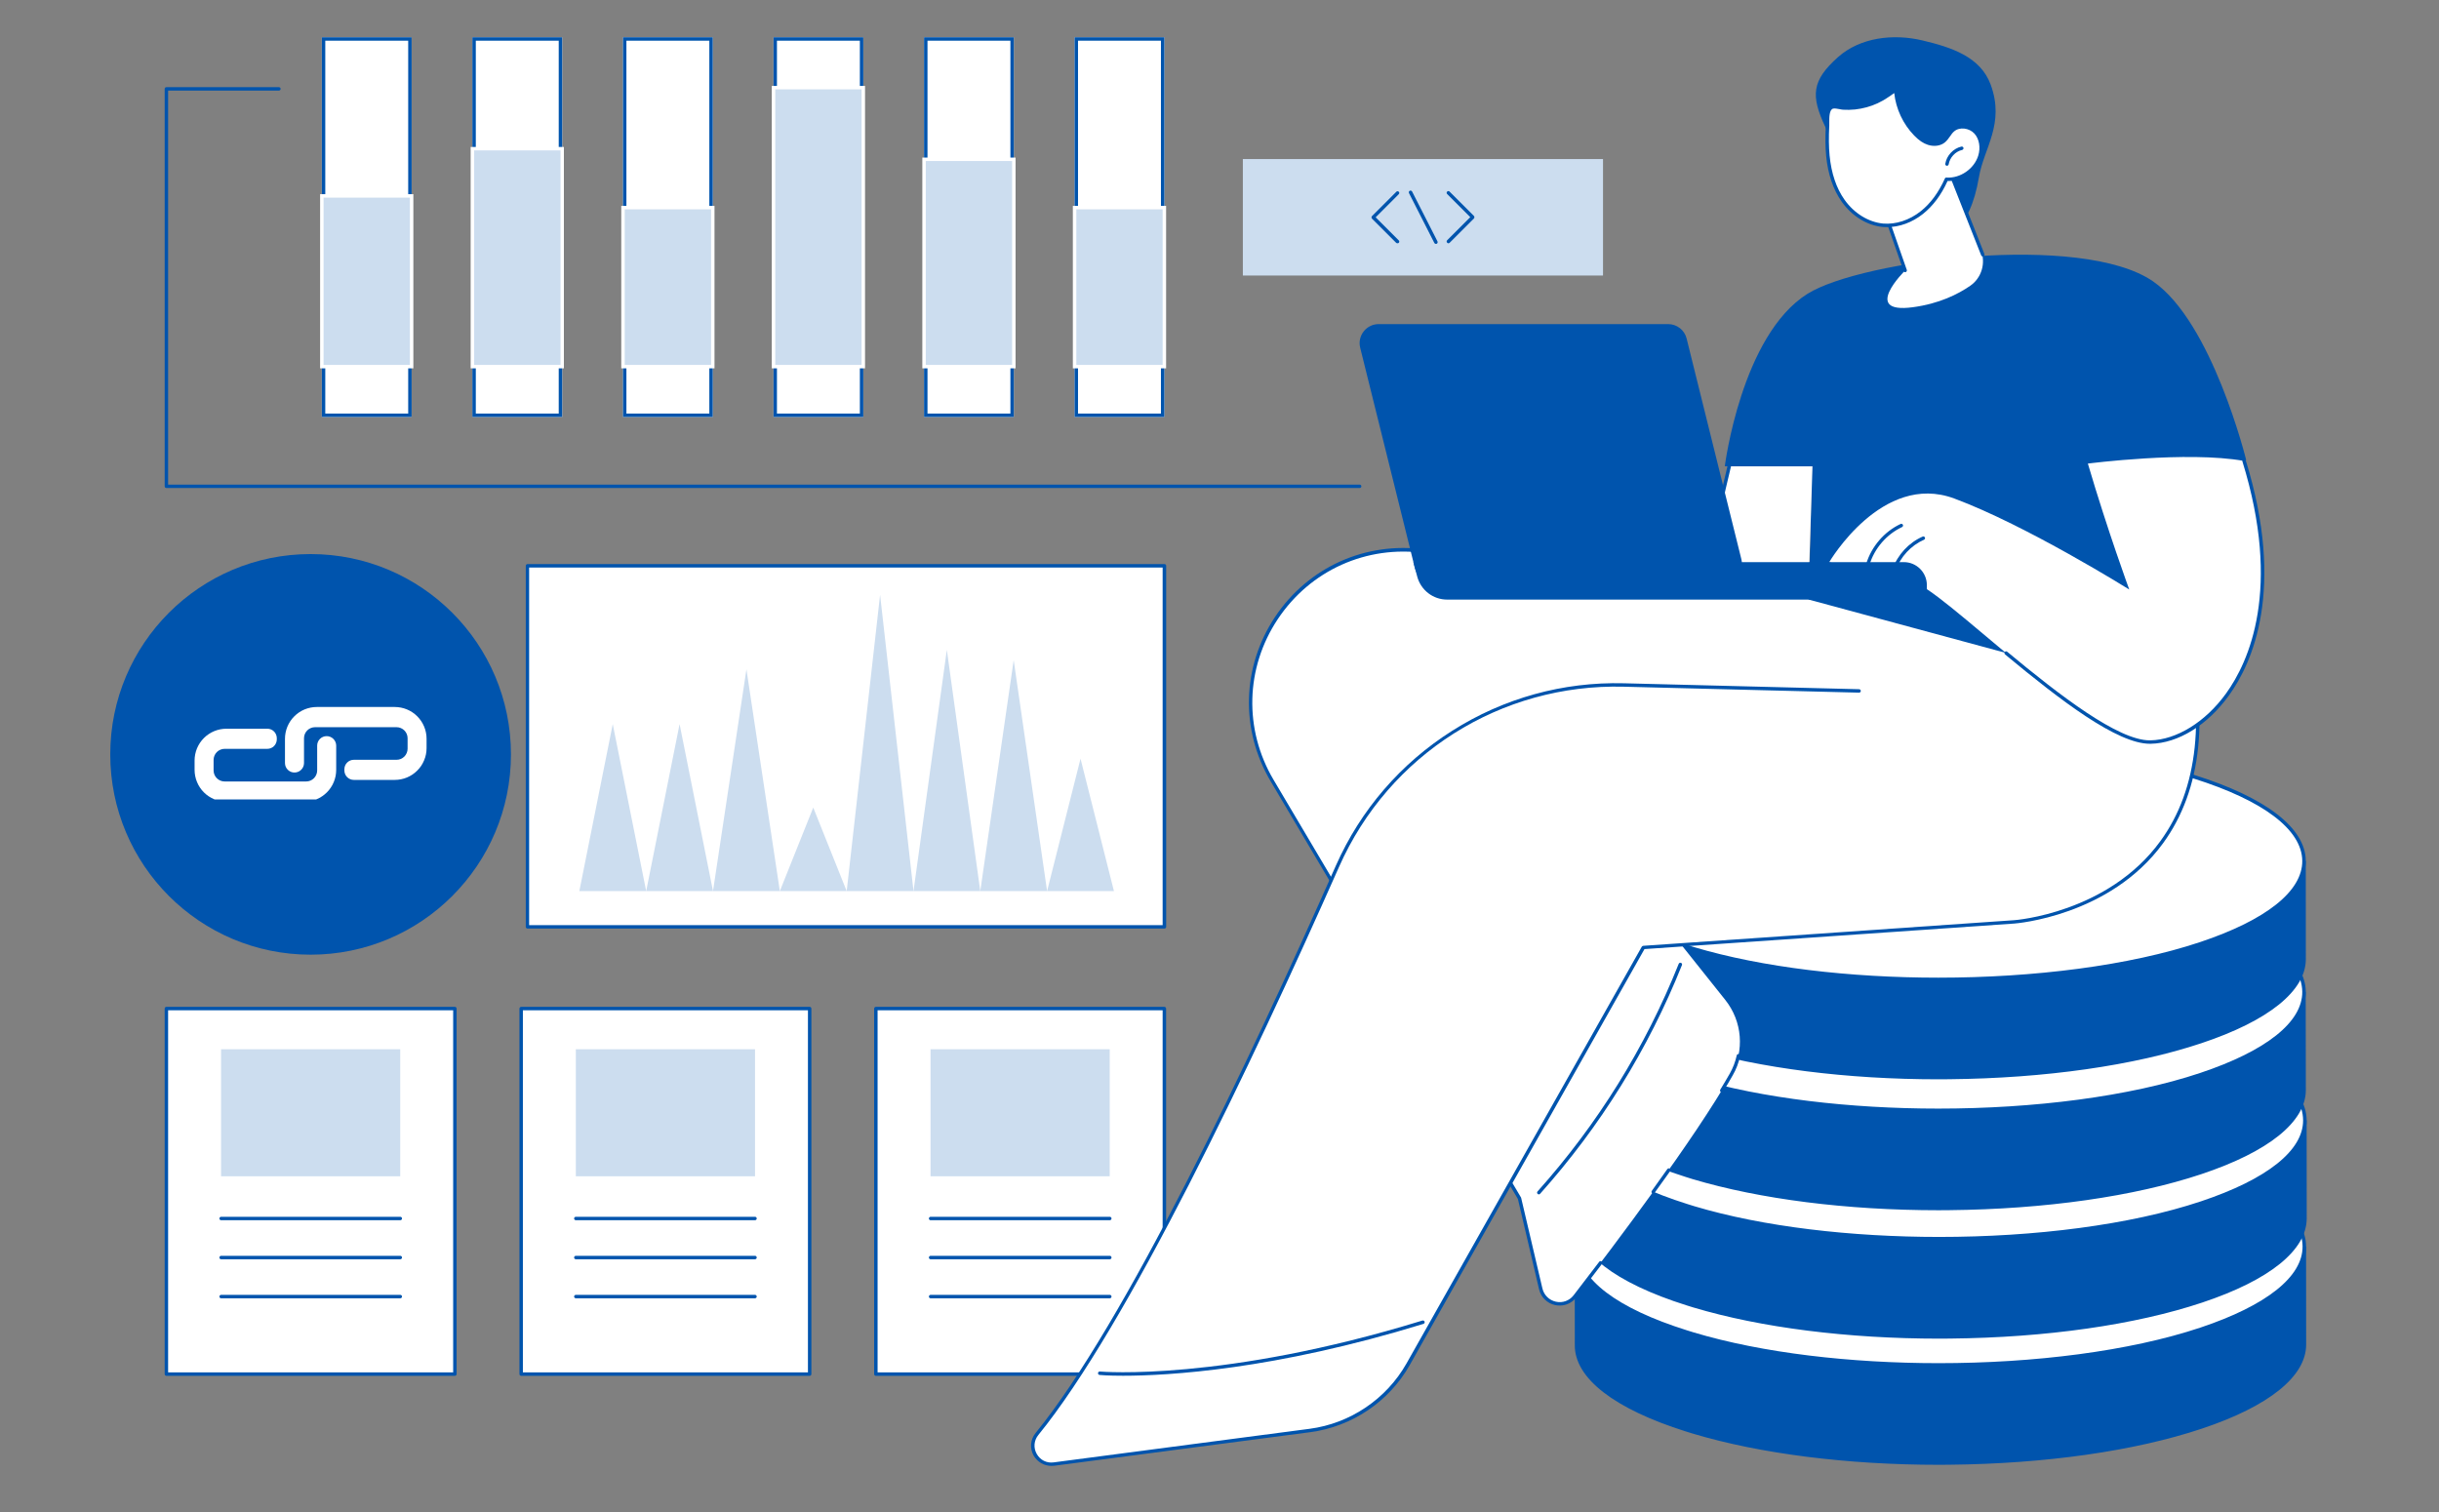 <svg xmlns="http://www.w3.org/2000/svg" xmlns:xlink="http://www.w3.org/1999/xlink" width="500" zoomAndPan="magnify" viewBox="0 0 375 232.5" height="310" preserveAspectRatio="xMidYMid meet" version="1.0"><rect x="0" y="0" width="375" height="232.5" fill="#808080" stroke="none"/><defs><clipPath id="c6c7deee70"><path d="M 165 5.137 L 180 5.137 L 180 65 L 165 65 Z M 165 5.137 " clip-rule="nonzero"/></clipPath><clipPath id="05d19e3703"><path d="M 142 5.137 L 156 5.137 L 156 65 L 142 65 Z M 142 5.137 " clip-rule="nonzero"/></clipPath><clipPath id="260a3f7949"><path d="M 118 5.137 L 133 5.137 L 133 65 L 118 65 Z M 118 5.137 " clip-rule="nonzero"/></clipPath><clipPath id="c744f9be75"><path d="M 95 5.137 L 110 5.137 L 110 65 L 95 65 Z M 95 5.137 " clip-rule="nonzero"/></clipPath><clipPath id="0f13dbb5a0"><path d="M 72 5.137 L 87 5.137 L 87 65 L 72 65 Z M 72 5.137 " clip-rule="nonzero"/></clipPath><clipPath id="afc27d23ad"><path d="M 49 5.137 L 64 5.137 L 64 65 L 49 65 Z M 49 5.137 " clip-rule="nonzero"/></clipPath><clipPath id="96949d93f1"><path d="M 279 5.137 L 307 5.137 L 307 37 L 279 37 Z M 279 5.137 " clip-rule="nonzero"/></clipPath><clipPath id="e2507c0fe5"><path d="M 16.953 85.199 L 78.559 85.199 L 78.559 146.801 L 16.953 146.801 Z M 16.953 85.199 " clip-rule="nonzero"/></clipPath><clipPath id="6796cc1915"><path d="M 47.754 85.199 C 30.746 85.199 16.953 98.988 16.953 116 C 16.953 133.012 30.746 146.801 47.754 146.801 C 64.766 146.801 78.559 133.012 78.559 116 C 78.559 98.988 64.766 85.199 47.754 85.199 Z M 47.754 85.199 " clip-rule="nonzero"/></clipPath><clipPath id="8f97f271c4"><path d="M 29.918 112 L 52 112 L 52 122.93 L 29.918 122.93 Z M 29.918 112 " clip-rule="nonzero"/></clipPath><clipPath id="ddc71e6391"><path d="M 43 108.711 L 65.84 108.711 L 65.84 120 L 43 120 Z M 43 108.711 " clip-rule="nonzero"/></clipPath></defs><path fill="#ffffff" d="M 179.023 86.988 L 81.094 86.988 L 81.094 142.508 L 179.023 142.508 Z M 179.023 86.988 " fill-opacity="1" fill-rule="nonzero"/><path fill="#0054ad" d="M 81.105 142.785 L 179.035 142.785 C 179.18 142.785 179.301 142.664 179.301 142.52 L 179.301 87 C 179.301 86.855 179.18 86.738 179.035 86.738 L 81.105 86.738 C 80.961 86.738 80.84 86.855 80.84 87 L 80.84 142.52 C 80.84 142.664 80.961 142.785 81.105 142.785 Z M 178.758 142.258 L 81.355 142.258 L 81.355 87.266 L 178.758 87.266 Z M 178.758 142.258 " fill-opacity="1" fill-rule="nonzero"/><path fill="#ccddef" d="M 160.992 137.023 L 171.27 137.023 L 166.133 116.664 Z M 160.992 137.023 " fill-opacity="1" fill-rule="nonzero"/><path fill="#ccddef" d="M 150.719 137.023 L 160.992 137.023 L 155.855 101.5 Z M 150.719 137.023 " fill-opacity="1" fill-rule="nonzero"/><path fill="#ccddef" d="M 140.453 137.023 L 150.719 137.023 L 145.578 99.93 Z M 140.453 137.023 " fill-opacity="1" fill-rule="nonzero"/><path fill="#ccddef" d="M 130.18 137.023 L 140.453 137.023 L 135.316 91.465 Z M 130.18 137.023 " fill-opacity="1" fill-rule="nonzero"/><path fill="#ccddef" d="M 119.902 137.023 L 130.18 137.023 L 125.039 124.18 Z M 119.902 137.023 " fill-opacity="1" fill-rule="nonzero"/><path fill="#ccddef" d="M 109.625 137.023 L 119.902 137.023 L 114.766 102.918 Z M 109.625 137.023 " fill-opacity="1" fill-rule="nonzero"/><path fill="#ccddef" d="M 99.352 137.023 L 109.625 137.023 L 104.488 111.344 Z M 99.352 137.023 " fill-opacity="1" fill-rule="nonzero"/><path fill="#ccddef" d="M 89.074 137.023 L 99.352 137.023 L 94.211 111.344 Z M 89.074 137.023 " fill-opacity="1" fill-rule="nonzero"/><path fill="#ccddef" d="M 246.465 24.457 L 191.09 24.457 L 191.09 42.367 L 246.465 42.367 Z M 246.465 24.457 " fill-opacity="1" fill-rule="nonzero"/><path fill="#0054ad" d="M 214.867 37.41 C 214.941 37.41 215 37.387 215.062 37.34 C 215.168 37.23 215.168 37.062 215.062 36.965 L 211.508 33.414 L 215.062 29.859 C 215.168 29.75 215.168 29.582 215.062 29.488 C 214.953 29.379 214.785 29.379 214.688 29.488 L 210.941 33.234 C 210.895 33.281 210.871 33.352 210.871 33.426 C 210.871 33.496 210.895 33.559 210.941 33.617 L 214.688 37.363 C 214.738 37.387 214.809 37.41 214.867 37.41 Z M 214.867 37.41 " fill-opacity="1" fill-rule="nonzero"/><path fill="#0054ad" d="M 222.684 37.41 C 222.754 37.41 222.816 37.387 222.875 37.34 L 226.621 33.594 C 226.668 33.547 226.691 33.473 226.691 33.402 C 226.691 33.328 226.668 33.27 226.621 33.207 L 222.875 29.465 C 222.766 29.355 222.598 29.355 222.504 29.465 C 222.395 29.57 222.395 29.738 222.504 29.836 L 226.059 33.391 L 222.504 36.941 C 222.395 37.051 222.395 37.219 222.504 37.312 C 222.551 37.387 222.625 37.41 222.684 37.41 Z M 222.684 37.41 " fill-opacity="1" fill-rule="nonzero"/><path fill="#0054ad" d="M 220.773 37.508 C 220.812 37.508 220.859 37.496 220.895 37.484 C 221.027 37.41 221.074 37.254 221.016 37.121 L 217.113 29.453 C 217.043 29.32 216.887 29.27 216.754 29.332 C 216.621 29.402 216.574 29.559 216.633 29.691 L 220.535 37.363 C 220.582 37.457 220.68 37.508 220.773 37.508 Z M 220.773 37.508 " fill-opacity="1" fill-rule="nonzero"/><g clip-path="url(#c6c7deee70)"><path fill="#ffffff" d="M 179.023 5.73 L 165.219 5.73 L 165.219 64.121 L 179.023 64.121 Z M 179.023 5.73 " fill-opacity="1" fill-rule="nonzero"/><path fill="#0054ad" d="M 165.746 6.258 L 165.746 63.594 L 178.496 63.594 L 178.496 6.258 Z M 165.219 5.73 L 179.023 5.73 L 179.023 64.121 L 165.219 64.121 Z M 165.219 5.73 " fill-opacity="1" fill-rule="nonzero"/></g><g clip-path="url(#05d19e3703)"><path fill="#ffffff" d="M 155.879 5.73 L 142.074 5.73 L 142.074 64.121 L 155.879 64.121 Z M 155.879 5.73 " fill-opacity="1" fill-rule="nonzero"/><path fill="#0054ad" d="M 142.602 6.258 L 142.602 63.594 L 155.352 63.594 L 155.352 6.258 Z M 142.074 5.73 L 155.879 5.73 L 155.879 64.121 L 142.074 64.121 Z M 142.074 5.73 " fill-opacity="1" fill-rule="nonzero"/></g><g clip-path="url(#260a3f7949)"><path fill="#ffffff" d="M 132.734 5.73 L 118.93 5.73 L 118.93 64.121 L 132.734 64.121 Z M 132.734 5.73 " fill-opacity="1" fill-rule="nonzero"/><path fill="#0054ad" d="M 119.457 6.258 L 119.457 63.594 L 132.207 63.594 L 132.207 6.258 Z M 118.93 5.73 L 132.734 5.73 L 132.734 64.121 L 118.93 64.121 Z M 118.93 5.73 " fill-opacity="1" fill-rule="nonzero"/></g><g clip-path="url(#c744f9be75)"><path fill="#ffffff" d="M 109.59 5.73 L 95.785 5.73 L 95.785 64.121 L 109.59 64.121 Z M 109.59 5.73 " fill-opacity="1" fill-rule="nonzero"/><path fill="#0054ad" d="M 96.312 6.258 L 96.312 63.594 L 109.062 63.594 L 109.062 6.258 Z M 95.785 5.73 L 109.59 5.73 L 109.59 64.121 L 95.785 64.121 Z M 95.785 5.73 " fill-opacity="1" fill-rule="nonzero"/></g><g clip-path="url(#0f13dbb5a0)"><path fill="#ffffff" d="M 86.445 5.73 L 72.641 5.73 L 72.641 64.121 L 86.445 64.121 Z M 86.445 5.73 " fill-opacity="1" fill-rule="nonzero"/><path fill="#0054ad" d="M 73.156 6.258 L 73.156 63.594 L 85.906 63.594 L 85.906 6.258 Z M 72.629 5.73 L 86.434 5.73 L 86.434 64.121 L 72.629 64.121 Z M 72.629 5.73 " fill-opacity="1" fill-rule="nonzero"/></g><g clip-path="url(#afc27d23ad)"><path fill="#ffffff" d="M 63.289 5.73 L 49.484 5.73 L 49.484 64.121 L 63.289 64.121 Z M 63.289 5.73 " fill-opacity="1" fill-rule="nonzero"/><path fill="#0054ad" d="M 50.012 6.258 L 50.012 63.594 L 62.762 63.594 L 62.762 6.258 Z M 49.484 5.73 L 63.289 5.73 L 63.289 64.121 L 49.484 64.121 Z M 49.484 5.73 " fill-opacity="1" fill-rule="nonzero"/></g><path fill="#ccddef" d="M 179.023 31.926 L 165.219 31.926 L 165.219 56.379 L 179.023 56.379 Z M 179.023 31.926 " fill-opacity="1" fill-rule="nonzero"/><path fill="#ffffff" d="M 164.953 56.641 L 179.289 56.641 L 179.289 31.66 L 164.953 31.66 Z M 178.758 56.113 L 165.484 56.113 L 165.484 32.188 L 178.758 32.188 Z M 178.758 56.113 " fill-opacity="1" fill-rule="nonzero"/><path fill="#ccddef" d="M 155.879 24.492 L 142.074 24.492 L 142.074 56.379 L 155.879 56.379 Z M 155.879 24.492 " fill-opacity="1" fill-rule="nonzero"/><path fill="#ffffff" d="M 141.809 56.641 L 156.145 56.641 L 156.145 24.23 L 141.809 24.23 Z M 155.613 56.113 L 142.34 56.113 L 142.34 24.758 L 155.613 24.758 Z M 155.613 56.113 " fill-opacity="1" fill-rule="nonzero"/><path fill="#ccddef" d="M 132.734 13.473 L 118.93 13.473 L 118.93 56.379 L 132.734 56.379 Z M 132.734 13.473 " fill-opacity="1" fill-rule="nonzero"/><path fill="#ffffff" d="M 118.664 56.641 L 133 56.641 L 133 13.211 L 118.664 13.211 Z M 132.469 56.113 L 119.195 56.113 L 119.195 13.738 L 132.469 13.738 Z M 132.469 56.113 " fill-opacity="1" fill-rule="nonzero"/><path fill="#ccddef" d="M 109.59 31.926 L 95.785 31.926 L 95.785 56.379 L 109.59 56.379 Z M 109.59 31.926 " fill-opacity="1" fill-rule="nonzero"/><path fill="#ffffff" d="M 95.52 56.641 L 109.855 56.641 L 109.855 31.66 L 95.52 31.66 Z M 109.328 56.113 L 96.051 56.113 L 96.051 32.188 L 109.328 32.188 Z M 109.328 56.113 " fill-opacity="1" fill-rule="nonzero"/><path fill="#ccddef" d="M 86.445 22.859 L 72.641 22.859 L 72.641 56.379 L 86.445 56.379 Z M 86.445 22.859 " fill-opacity="1" fill-rule="nonzero"/><path fill="#ffffff" d="M 72.363 56.641 L 86.699 56.641 L 86.699 22.598 L 72.363 22.598 Z M 86.184 56.113 L 72.906 56.113 L 72.906 23.125 L 86.184 23.125 Z M 86.184 56.113 " fill-opacity="1" fill-rule="nonzero"/><path fill="#ccddef" d="M 63.289 30.125 L 49.484 30.125 L 49.484 56.379 L 63.289 56.379 Z M 63.289 30.125 " fill-opacity="1" fill-rule="nonzero"/><path fill="#ffffff" d="M 49.219 56.641 L 63.555 56.641 L 63.555 29.859 L 49.219 29.859 Z M 63.023 56.113 L 49.75 56.113 L 49.75 30.387 L 63.023 30.387 Z M 63.023 56.113 " fill-opacity="1" fill-rule="nonzero"/><path fill="#0054ad" d="M 25.582 75.043 L 209.047 75.043 C 209.191 75.043 209.312 74.926 209.312 74.781 C 209.312 74.637 209.191 74.516 209.047 74.516 L 25.848 74.516 L 25.848 13.93 L 42.883 13.93 C 43.027 13.93 43.145 13.809 43.145 13.664 C 43.145 13.523 43.027 13.402 42.883 13.402 L 25.582 13.402 C 25.441 13.402 25.32 13.523 25.32 13.664 L 25.32 74.781 C 25.32 74.938 25.441 75.043 25.582 75.043 Z M 25.582 75.043 " fill-opacity="1" fill-rule="nonzero"/><path fill="#ffffff" d="M 179.023 155.078 L 134.668 155.078 L 134.668 211.281 L 179.023 211.281 Z M 179.023 155.078 " fill-opacity="1" fill-rule="nonzero"/><path fill="#0054ad" d="M 134.668 211.559 L 179.023 211.559 C 179.168 211.559 179.289 211.438 179.289 211.293 L 179.289 155.09 C 179.289 154.945 179.168 154.824 179.023 154.824 L 134.668 154.824 C 134.523 154.824 134.402 154.945 134.402 155.09 L 134.402 211.293 C 134.402 211.438 134.523 211.559 134.668 211.559 Z M 178.758 211.031 L 134.93 211.031 L 134.93 155.352 L 178.758 155.352 Z M 178.758 211.031 " fill-opacity="1" fill-rule="nonzero"/><path fill="#ccddef" d="M 170.621 161.344 L 143.07 161.344 L 143.07 180.875 L 170.621 180.875 Z M 170.621 161.344 " fill-opacity="1" fill-rule="nonzero"/><path fill="#0054ad" d="M 143.082 187.633 L 170.633 187.633 C 170.777 187.633 170.898 187.512 170.898 187.367 C 170.898 187.227 170.777 187.105 170.633 187.105 L 143.082 187.105 C 142.938 187.105 142.82 187.227 142.82 187.367 C 142.82 187.512 142.926 187.633 143.082 187.633 Z M 143.082 187.633 " fill-opacity="1" fill-rule="nonzero"/><path fill="#0054ad" d="M 143.082 193.637 L 170.633 193.637 C 170.777 193.637 170.898 193.516 170.898 193.371 C 170.898 193.227 170.777 193.105 170.633 193.105 L 143.082 193.105 C 142.938 193.105 142.82 193.227 142.82 193.371 C 142.82 193.516 142.926 193.637 143.082 193.637 Z M 143.082 193.637 " fill-opacity="1" fill-rule="nonzero"/><path fill="#0054ad" d="M 143.082 199.637 L 170.633 199.637 C 170.777 199.637 170.898 199.516 170.898 199.375 C 170.898 199.23 170.777 199.109 170.633 199.109 L 143.082 199.109 C 142.938 199.109 142.82 199.23 142.82 199.375 C 142.82 199.516 142.926 199.637 143.082 199.637 Z M 143.082 199.637 " fill-opacity="1" fill-rule="nonzero"/><path fill="#ffffff" d="M 124.488 155.078 L 80.133 155.078 L 80.133 211.281 L 124.488 211.281 Z M 124.488 155.078 " fill-opacity="1" fill-rule="nonzero"/><path fill="#0054ad" d="M 80.133 211.559 L 124.488 211.559 C 124.633 211.559 124.75 211.438 124.75 211.293 L 124.75 155.09 C 124.75 154.945 124.633 154.824 124.488 154.824 L 80.133 154.824 C 79.988 154.824 79.867 154.945 79.867 155.09 L 79.867 211.293 C 79.867 211.438 79.988 211.559 80.133 211.559 Z M 124.223 211.031 L 80.395 211.031 L 80.395 155.352 L 124.223 155.352 Z M 124.223 211.031 " fill-opacity="1" fill-rule="nonzero"/><path fill="#ccddef" d="M 116.086 161.344 L 88.535 161.344 L 88.535 180.875 L 116.086 180.875 Z M 116.086 161.344 " fill-opacity="1" fill-rule="nonzero"/><path fill="#0054ad" d="M 88.535 187.633 L 116.086 187.633 C 116.23 187.633 116.348 187.512 116.348 187.367 C 116.348 187.227 116.23 187.105 116.086 187.105 L 88.535 187.105 C 88.391 187.105 88.27 187.227 88.27 187.367 C 88.27 187.512 88.391 187.633 88.535 187.633 Z M 88.535 187.633 " fill-opacity="1" fill-rule="nonzero"/><path fill="#0054ad" d="M 88.535 193.637 L 116.086 193.637 C 116.23 193.637 116.348 193.516 116.348 193.371 C 116.348 193.227 116.23 193.105 116.086 193.105 L 88.535 193.105 C 88.391 193.105 88.27 193.227 88.27 193.371 C 88.27 193.516 88.391 193.637 88.535 193.637 Z M 88.535 193.637 " fill-opacity="1" fill-rule="nonzero"/><path fill="#0054ad" d="M 88.535 199.637 L 116.086 199.637 C 116.23 199.637 116.348 199.516 116.348 199.375 C 116.348 199.23 116.23 199.109 116.086 199.109 L 88.535 199.109 C 88.391 199.109 88.27 199.23 88.27 199.375 C 88.27 199.516 88.391 199.637 88.535 199.637 Z M 88.535 199.637 " fill-opacity="1" fill-rule="nonzero"/><path fill="#ffffff" d="M 69.941 155.078 L 25.582 155.078 L 25.582 211.281 L 69.941 211.281 Z M 69.941 155.078 " fill-opacity="1" fill-rule="nonzero"/><path fill="#0054ad" d="M 25.582 211.559 L 69.941 211.559 C 70.082 211.559 70.203 211.438 70.203 211.293 L 70.203 155.09 C 70.203 154.945 70.082 154.824 69.941 154.824 L 25.582 154.824 C 25.441 154.824 25.32 154.945 25.32 155.09 L 25.32 211.293 C 25.32 211.438 25.441 211.559 25.582 211.559 Z M 69.676 211.031 L 25.848 211.031 L 25.848 155.352 L 69.676 155.352 Z M 69.676 211.031 " fill-opacity="1" fill-rule="nonzero"/><path fill="#ccddef" d="M 61.535 161.344 L 33.988 161.344 L 33.988 180.875 L 61.535 180.875 Z M 61.535 161.344 " fill-opacity="1" fill-rule="nonzero"/><path fill="#0054ad" d="M 34 187.633 L 61.551 187.633 C 61.691 187.633 61.812 187.512 61.812 187.367 C 61.812 187.227 61.691 187.105 61.551 187.105 L 34 187.105 C 33.855 187.105 33.734 187.227 33.734 187.367 C 33.734 187.512 33.844 187.633 34 187.633 Z M 34 187.633 " fill-opacity="1" fill-rule="nonzero"/><path fill="#0054ad" d="M 34 193.637 L 61.551 193.637 C 61.691 193.637 61.812 193.516 61.812 193.371 C 61.812 193.227 61.691 193.105 61.551 193.105 L 34 193.105 C 33.855 193.105 33.734 193.227 33.734 193.371 C 33.734 193.516 33.844 193.637 34 193.637 Z M 34 193.637 " fill-opacity="1" fill-rule="nonzero"/><path fill="#0054ad" d="M 34 199.637 L 61.551 199.637 C 61.691 199.637 61.812 199.516 61.812 199.375 C 61.812 199.23 61.691 199.109 61.551 199.109 L 34 199.109 C 33.855 199.109 33.734 199.23 33.734 199.375 C 33.734 199.516 33.844 199.637 34 199.637 Z M 34 199.637 " fill-opacity="1" fill-rule="nonzero"/><path fill="#0054ad" d="M 33.129 96.57 C 32.535 97.168 31.969 97.789 31.438 98.441 C 30.902 99.094 30.402 99.77 29.934 100.469 C 29.465 101.168 29.031 101.891 28.637 102.633 C 28.238 103.375 27.879 104.137 27.559 104.914 C 27.234 105.691 26.949 106.484 26.707 107.289 C 26.461 108.094 26.258 108.91 26.094 109.738 C 25.93 110.562 25.805 111.395 25.723 112.234 C 25.641 113.07 25.598 113.91 25.598 114.754 C 25.598 115.594 25.641 116.438 25.723 117.273 C 25.805 118.113 25.93 118.945 26.094 119.77 C 26.258 120.598 26.461 121.41 26.707 122.219 C 26.949 123.023 27.234 123.816 27.555 124.594 C 27.879 125.371 28.238 126.133 28.637 126.875 C 29.031 127.617 29.465 128.34 29.934 129.039 C 30.398 129.738 30.902 130.414 31.438 131.066 C 31.969 131.719 32.535 132.34 33.129 132.938 C 33.727 133.531 34.348 134.098 35 134.629 C 35.652 135.164 36.328 135.664 37.027 136.133 C 37.727 136.602 38.449 137.035 39.191 137.43 C 39.934 137.828 40.695 138.188 41.473 138.512 C 42.25 138.832 43.043 139.117 43.848 139.359 C 44.652 139.605 45.469 139.809 46.297 139.973 C 47.121 140.137 47.953 140.262 48.793 140.344 C 49.629 140.426 50.469 140.469 51.312 140.469 C 52.152 140.469 52.996 140.426 53.832 140.344 C 54.672 140.262 55.504 140.137 56.328 139.973 C 57.156 139.809 57.969 139.605 58.777 139.359 C 59.582 139.117 60.375 138.832 61.152 138.512 C 61.93 138.188 62.691 137.828 63.434 137.43 C 64.176 137.035 64.898 136.602 65.598 136.133 C 66.297 135.668 66.973 135.164 67.625 134.633 C 68.277 134.098 68.898 133.531 69.496 132.938 C 70.09 132.34 70.656 131.719 71.188 131.066 C 71.723 130.414 72.223 129.738 72.691 129.039 C 73.16 128.34 73.594 127.617 73.988 126.875 C 74.387 126.133 74.746 125.371 75.07 124.594 C 75.391 123.816 75.676 123.023 75.918 122.219 C 76.164 121.414 76.367 120.598 76.531 119.77 C 76.695 118.945 76.82 118.113 76.902 117.273 C 76.984 116.438 77.027 115.598 77.027 114.754 C 77.027 113.914 76.984 113.07 76.902 112.234 C 76.82 111.395 76.695 110.562 76.531 109.738 C 76.367 108.91 76.164 108.098 75.918 107.289 C 75.676 106.484 75.391 105.691 75.07 104.914 C 74.746 104.137 74.387 103.375 73.988 102.633 C 73.594 101.891 73.16 101.168 72.691 100.469 C 72.227 99.77 71.723 99.094 71.191 98.441 C 70.656 97.789 70.09 97.168 69.496 96.57 C 68.898 95.977 68.277 95.41 67.625 94.879 C 66.973 94.344 66.297 93.844 65.598 93.375 C 64.898 92.906 64.176 92.473 63.434 92.078 C 62.691 91.68 61.93 91.32 61.152 91 C 60.375 90.676 59.582 90.391 58.777 90.148 C 57.973 89.902 57.156 89.699 56.328 89.535 C 55.504 89.371 54.672 89.246 53.832 89.164 C 52.996 89.082 52.156 89.039 51.312 89.039 C 50.473 89.039 49.629 89.082 48.793 89.164 C 47.953 89.246 47.121 89.371 46.297 89.535 C 45.469 89.699 44.656 89.902 43.848 90.148 C 43.043 90.391 42.25 90.676 41.473 90.996 C 40.695 91.32 39.934 91.68 39.191 92.078 C 38.449 92.473 37.727 92.906 37.027 93.375 C 36.328 93.84 35.652 94.344 35 94.879 C 34.348 95.41 33.727 95.977 33.129 96.57 Z M 33.129 96.57 " fill-opacity="1" fill-rule="nonzero"/><path fill="#0054ad" d="M 51.297 140.742 C 54.238 140.742 57.18 140.238 60.035 139.219 C 66.578 136.891 71.812 132.16 74.789 125.883 C 77.766 119.617 78.125 112.559 75.797 106.027 C 73.469 99.484 68.738 94.25 62.461 91.273 C 56.195 88.297 49.137 87.938 42.605 90.266 C 36.062 92.594 30.828 97.324 27.852 103.602 C 24.875 109.867 24.516 116.926 26.844 123.457 L 27.098 123.375 L 26.844 123.457 C 29.172 130 33.902 135.234 40.18 138.211 C 43.711 139.902 47.492 140.742 51.297 140.742 Z M 51.332 89.293 C 55.055 89.293 58.766 90.121 62.234 91.766 C 68.379 94.684 73.012 99.809 75.293 106.219 C 77.574 112.617 77.227 119.531 74.309 125.68 C 71.391 131.824 66.266 136.457 59.855 138.738 C 53.457 141.02 46.543 140.672 40.398 137.754 C 34.25 134.836 29.617 129.711 27.336 123.301 C 25.055 116.902 25.402 109.988 28.32 103.844 C 31.238 97.695 36.363 93.062 42.773 90.781 C 45.559 89.785 48.453 89.293 51.332 89.293 Z M 51.332 89.293 " fill-opacity="1" fill-rule="nonzero"/><path fill="#ffffff" d="M 32.629 130.84 C 34.395 130.84 36.184 129.809 37 128.273 C 37.875 126.613 37.562 124.465 36.242 123.168 C 35.969 122.895 35.645 122.652 35.344 122.414 C 34.73 121.945 34.156 121.512 33.926 120.875 C 33.531 119.762 34.395 118.5 35.465 117.816 C 36.184 117.359 36.977 117.07 37.816 116.77 C 38.297 116.602 38.789 116.422 39.258 116.219 C 43.77 114.238 46.496 108.848 45.465 103.949 C 44.527 99.484 40.695 95.594 35.715 94.059 C 35.57 94.012 35.426 94.094 35.379 94.238 C 35.332 94.383 35.414 94.527 35.559 94.574 C 40.359 96.062 44.047 99.785 44.945 104.07 C 45.93 108.727 43.34 113.867 39.039 115.75 C 38.586 115.953 38.105 116.125 37.637 116.293 C 36.797 116.59 35.945 116.891 35.176 117.383 C 33.926 118.176 32.93 119.688 33.422 121.07 C 33.711 121.848 34.371 122.367 35.02 122.844 C 35.32 123.074 35.621 123.301 35.871 123.555 C 37.023 124.695 37.301 126.578 36.531 128.043 C 35.75 129.52 33.977 130.469 32.281 130.324 C 32.137 130.312 32.008 130.422 31.992 130.562 C 31.98 130.707 32.09 130.84 32.234 130.852 C 32.367 130.84 32.5 130.84 32.629 130.84 Z M 32.629 130.84 " fill-opacity="1" fill-rule="nonzero"/><path fill="#ffffff" d="M 64.992 135.773 C 65.125 135.773 65.234 135.68 65.258 135.547 C 65.281 135.402 65.176 135.27 65.031 135.246 C 60.047 134.551 55.176 132.402 51.297 129.195 C 49.062 127.348 47.961 125.5 48.008 123.723 C 48.055 121.969 49.281 120.266 51.117 119.375 C 52.617 118.656 54.516 118.414 56.758 118.691 C 57.898 118.824 59.062 119.074 60.18 119.316 C 60.961 119.484 61.766 119.652 62.559 119.785 C 63.578 119.953 64.875 120.059 65.75 119.281 C 66.891 118.285 66.625 116.508 66.051 115.293 C 65.883 114.945 65.691 114.598 65.512 114.262 C 65.055 113.434 64.621 112.652 64.539 111.777 C 64.348 109.785 66.148 108.055 67.996 107.527 C 70 106.965 72.195 107.371 74.129 107.742 C 74.273 107.77 74.406 107.672 74.441 107.527 C 74.465 107.383 74.371 107.25 74.227 107.215 C 72.234 106.844 69.977 106.41 67.852 107.012 C 65.785 107.602 63.781 109.559 64.012 111.812 C 64.105 112.797 64.586 113.664 65.055 114.504 C 65.234 114.828 65.426 115.176 65.582 115.512 C 66.109 116.641 66.266 118.117 65.402 118.871 C 64.695 119.496 63.555 119.398 62.641 119.246 C 61.848 119.113 61.059 118.945 60.289 118.777 C 59.16 118.535 57.996 118.285 56.832 118.152 C 54.477 117.875 52.484 118.117 50.902 118.883 C 48.883 119.855 47.551 121.754 47.492 123.699 C 47.434 125.656 48.609 127.637 50.973 129.594 C 54.984 132.918 59.82 135.043 64.969 135.762 C 64.969 135.773 64.98 135.773 64.992 135.773 Z M 64.992 135.773 " fill-opacity="1" fill-rule="nonzero"/><path fill="#ffffff" d="M 63.109 100.758 C 63.637 100.758 64.152 100.672 64.656 100.504 C 66.723 99.785 68.129 97.602 67.922 95.414 C 67.91 95.273 67.777 95.164 67.637 95.176 C 67.492 95.188 67.383 95.32 67.395 95.465 C 67.574 97.371 66.289 99.363 64.477 100 C 62.664 100.637 60.422 99.871 59.375 98.262 C 59.027 97.73 58.789 97.109 58.547 96.508 C 58.164 95.512 57.754 94.48 56.879 93.797 C 56.051 93.148 54.957 92.953 53.914 92.859 L 53.602 92.836 C 52.738 92.75 51.848 92.668 51.094 92.293 C 50.324 91.91 49.617 91.07 49.773 90.195 C 49.797 90.051 49.699 89.918 49.555 89.895 C 49.414 89.871 49.281 89.965 49.258 90.109 C 49.051 91.297 49.941 92.332 50.863 92.773 C 51.719 93.195 52.652 93.277 53.566 93.363 L 53.879 93.387 C 54.84 93.484 55.836 93.652 56.566 94.215 C 57.324 94.816 57.684 95.727 58.066 96.699 C 58.32 97.324 58.57 97.984 58.945 98.547 C 59.844 99.941 61.477 100.758 63.109 100.758 Z M 63.109 100.758 " fill-opacity="1" fill-rule="nonzero"/><path fill="#0054ad" d="M 354.301 191.691 L 354.312 206.77 C 354.324 211.34 349.031 215.914 338.418 219.457 C 317.195 226.539 282.551 226.84 260.363 220.215 C 260.004 220.105 259.645 219.996 259.285 219.875 C 248.047 216.336 242.395 211.629 242.395 206.91 L 242.383 191.836 C 242.395 196.551 248.035 201.258 259.273 204.801 C 259.633 204.906 259.992 205.027 260.352 205.137 C 282.539 211.762 317.184 211.461 338.406 204.379 C 349.016 200.824 354.301 196.254 354.301 191.691 Z M 354.301 191.691 " fill-opacity="1" fill-rule="nonzero"/><path fill="#0054ad" d="M 298.094 225.242 C 298.648 225.242 299.199 225.242 299.75 225.23 C 314.457 225.086 328.215 223.129 338.5 219.695 C 348.875 216.238 354.574 211.641 354.574 206.758 L 354.562 191.691 C 354.562 191.691 354.562 191.691 354.562 191.68 L 354.035 191.68 C 354.035 196.312 348.453 200.73 338.32 204.113 C 327.434 207.754 312.742 209.59 298.07 209.59 C 284.531 209.59 270.988 208.027 260.438 204.871 C 260.078 204.762 259.719 204.656 259.355 204.535 C 248.746 201.199 242.66 196.562 242.648 191.824 L 242.117 191.824 L 242.129 206.898 C 242.141 211.953 248.203 216.648 259.211 220.117 C 259.574 220.227 259.934 220.344 260.293 220.453 C 270.652 223.551 284.027 225.242 298.094 225.242 Z M 354.035 194.246 L 354.047 206.758 C 354.059 211.391 348.477 215.809 338.332 219.191 C 327.445 222.828 312.754 224.668 298.082 224.668 C 284.543 224.668 271 223.105 260.449 219.949 C 260.09 219.84 259.73 219.734 259.367 219.613 C 248.758 216.277 242.66 211.641 242.66 206.898 L 242.648 194.391 C 244.34 198.461 250.078 202.172 259.199 205.039 C 259.562 205.148 259.922 205.266 260.281 205.375 C 271.051 208.594 285.059 210.285 299.75 210.152 C 314.457 210.008 328.215 208.051 338.5 204.621 C 347.023 201.773 352.402 198.16 354.035 194.246 Z M 354.035 194.246 " fill-opacity="1" fill-rule="nonzero"/><path fill="#ffffff" d="M 336.316 178.391 C 336.688 178.496 337.035 178.605 337.398 178.727 C 359.535 185.688 359.977 197.176 338.406 204.379 C 317.184 211.461 282.539 211.762 260.352 205.137 C 259.992 205.027 259.633 204.918 259.273 204.801 C 237.148 197.836 236.691 186.348 258.266 179.145 C 279.488 172.062 314.121 171.762 336.316 178.391 Z M 336.316 178.391 " fill-opacity="1" fill-rule="nonzero"/><path fill="#0054ad" d="M 298.082 210.164 C 298.637 210.164 299.188 210.164 299.738 210.152 C 314.445 210.008 328.203 208.051 338.488 204.621 C 348.898 201.148 354.598 196.539 354.562 191.629 C 354.516 186.59 348.453 181.918 337.48 178.461 C 337.121 178.355 336.762 178.234 336.391 178.125 C 325.621 174.91 311.613 173.215 296.93 173.359 C 282.227 173.504 268.469 175.461 258.191 178.895 C 247.785 182.363 242.082 186.984 242.117 191.883 C 242.168 196.926 248.23 201.594 259.199 205.051 C 259.562 205.16 259.922 205.281 260.281 205.387 C 270.641 208.484 284.016 210.164 298.082 210.164 Z M 298.598 173.938 C 312.141 173.938 325.668 175.496 336.234 178.652 C 336.594 178.762 336.953 178.871 337.312 178.988 C 348.047 182.363 353.988 186.863 354.023 191.656 C 354.059 196.312 348.488 200.742 338.32 204.141 C 327.434 207.777 312.742 209.613 298.07 209.613 C 284.531 209.613 270.988 208.051 260.438 204.895 C 260.078 204.789 259.719 204.68 259.355 204.559 C 248.625 201.188 242.684 196.684 242.648 191.895 C 242.609 187.238 248.18 182.809 258.359 179.41 C 269.238 175.762 283.918 173.938 298.598 173.938 Z M 336.316 178.391 Z M 336.316 178.391 " fill-opacity="1" fill-rule="nonzero"/><path fill="#0054ad" d="M 354.371 172.281 L 354.383 187.355 C 354.395 191.93 349.102 196.504 338.488 200.047 C 317.266 207.129 282.621 207.43 260.438 200.801 C 260.078 200.695 259.719 200.586 259.355 200.465 C 248.121 196.926 242.465 192.219 242.465 187.5 L 242.453 172.422 C 242.465 177.141 248.109 181.848 259.344 185.387 C 259.703 185.496 260.066 185.617 260.426 185.723 C 282.609 192.352 317.254 192.051 338.477 184.969 C 349.102 181.426 354.383 176.852 354.371 172.281 Z M 354.371 172.281 " fill-opacity="1" fill-rule="nonzero"/><path fill="#0054ad" d="M 298.18 205.844 C 298.73 205.844 299.285 205.844 299.836 205.832 C 314.539 205.688 328.297 203.73 338.586 200.297 C 348.957 196.84 354.66 192.242 354.66 187.355 L 354.648 172.281 L 354.121 172.281 C 354.121 176.914 348.539 181.332 338.406 184.715 C 327.52 188.352 312.824 190.191 298.156 190.191 C 284.613 190.191 271.074 188.629 260.52 185.473 C 260.16 185.363 259.801 185.258 259.441 185.137 C 248.828 181.801 242.742 177.164 242.73 172.422 L 242.203 172.422 L 242.215 187.5 C 242.227 192.555 248.289 197.25 259.297 200.719 C 259.656 200.824 260.016 200.945 260.379 201.055 C 270.727 204.152 284.098 205.844 298.18 205.844 Z M 354.105 174.848 L 354.121 187.355 C 354.133 191.992 348.551 196.41 338.406 199.793 C 327.52 203.43 312.824 205.266 298.156 205.266 C 284.613 205.266 271.074 203.707 260.52 200.551 C 260.16 200.441 259.801 200.332 259.441 200.215 C 248.828 196.875 242.73 192.242 242.73 187.5 L 242.719 174.992 C 244.41 179.062 250.148 182.77 259.273 185.641 C 259.633 185.75 259.992 185.867 260.352 185.977 C 271.121 189.195 285.129 190.887 299.824 190.754 C 314.527 190.609 328.285 188.652 338.574 185.219 C 347.109 182.375 352.477 178.762 354.105 174.848 Z M 354.105 174.848 " fill-opacity="1" fill-rule="nonzero"/><path fill="#ffffff" d="M 336.391 158.992 C 336.762 159.098 337.109 159.207 337.469 159.328 C 359.605 166.289 360.051 177.777 338.477 184.98 C 317.254 192.062 282.609 192.363 260.426 185.738 C 260.066 185.629 259.703 185.52 259.344 185.398 C 237.223 178.438 236.766 166.949 258.336 159.746 C 279.559 152.664 314.203 152.363 336.391 158.992 Z M 336.391 158.992 " fill-opacity="1" fill-rule="nonzero"/><path fill="#0054ad" d="M 298.168 190.766 C 298.719 190.766 299.27 190.766 299.824 190.754 C 314.527 190.609 328.285 188.652 338.574 185.219 C 348.98 181.75 354.684 177.141 354.648 172.23 C 354.598 167.191 348.539 162.52 337.566 159.062 C 337.207 158.953 336.844 158.836 336.473 158.727 C 325.703 155.508 311.684 153.816 297.016 153.961 C 282.309 154.105 268.551 156.062 258.277 159.496 C 247.867 162.965 242.168 167.586 242.203 172.484 C 242.25 177.527 248.312 182.195 259.285 185.652 C 259.645 185.762 260.004 185.879 260.363 185.988 C 270.727 189.086 284.086 190.766 298.168 190.766 Z M 336.316 159.242 C 336.676 159.352 337.035 159.457 337.398 159.578 C 348.129 162.953 354.07 167.453 354.105 172.242 C 354.145 176.902 348.574 181.332 338.406 184.727 C 327.52 188.367 312.824 190.203 298.156 190.203 C 284.613 190.203 271.074 188.641 260.52 185.484 C 260.16 185.375 259.801 185.27 259.441 185.148 C 248.707 181.773 242.766 177.273 242.73 172.484 C 242.695 167.824 248.266 163.395 258.445 160 C 279.367 153.012 314.301 152.676 336.316 159.242 Z M 336.316 159.242 " fill-opacity="1" fill-rule="nonzero"/><path fill="#0054ad" d="M 354.238 152.543 L 354.25 167.621 C 354.262 172.195 348.969 176.77 338.359 180.309 C 317.133 187.395 282.488 187.691 260.305 181.066 C 259.945 180.957 259.586 180.852 259.227 180.73 C 247.988 177.188 242.336 172.484 242.336 167.766 L 242.324 152.688 C 242.336 157.406 247.977 162.113 259.211 165.652 C 259.574 165.762 259.934 165.883 260.293 165.988 C 282.477 172.617 317.121 172.316 338.344 165.234 C 348.969 161.691 354.25 157.105 354.238 152.543 Z M 354.238 152.543 " fill-opacity="1" fill-rule="nonzero"/><path fill="#0054ad" d="M 298.047 186.098 C 298.598 186.098 299.152 186.098 299.703 186.086 C 314.41 185.941 328.164 183.984 338.453 180.551 C 348.824 177.094 354.527 172.496 354.527 167.609 L 354.504 152.543 C 354.504 152.543 354.504 152.543 354.504 152.531 L 353.977 152.531 C 353.988 157.164 348.406 161.582 338.262 164.969 C 327.375 168.605 312.68 170.441 298.012 170.441 C 284.469 170.441 270.93 168.883 260.379 165.727 C 260.016 165.617 259.656 165.508 259.297 165.391 C 248.684 162.051 242.598 157.418 242.586 152.676 L 242.059 152.676 L 242.07 167.754 C 242.082 172.809 248.145 177.5 259.152 180.969 C 259.512 181.078 259.871 181.199 260.234 181.309 C 270.594 184.402 283.965 186.098 298.047 186.098 Z M 353.977 155.102 L 353.988 167.609 C 354 172.242 348.418 176.66 338.273 180.047 C 327.387 183.684 312.691 185.52 298.023 185.52 C 284.48 185.52 270.941 183.961 260.391 180.801 C 260.027 180.695 259.668 180.586 259.309 180.465 C 248.695 177.129 242.609 172.496 242.598 167.754 L 242.586 155.246 C 244.281 159.316 250.016 163.023 259.141 165.895 C 259.5 166 259.859 166.121 260.223 166.23 C 270.988 169.445 285 171.141 299.691 171.008 C 314.398 170.863 328.152 168.906 338.441 165.473 C 346.965 162.629 352.344 159.016 353.977 155.102 Z M 353.977 155.102 " fill-opacity="1" fill-rule="nonzero"/><path fill="#ffffff" d="M 336.258 139.242 C 336.629 139.352 336.977 139.461 337.336 139.578 C 359.473 146.543 359.918 158.031 338.344 165.234 C 317.121 172.316 282.477 172.617 260.293 165.988 C 259.934 165.883 259.574 165.773 259.211 165.652 C 237.09 158.691 236.633 147.203 258.203 140 C 279.43 132.918 314.074 132.617 336.258 139.242 Z M 336.258 139.242 " fill-opacity="1" fill-rule="nonzero"/><path fill="#0054ad" d="M 298.035 171.02 C 298.586 171.02 299.141 171.02 299.691 171.008 C 314.398 170.863 328.152 168.906 338.441 165.473 C 348.848 162.004 354.551 157.395 354.516 152.484 C 354.469 147.441 348.406 142.773 337.434 139.316 C 337.074 139.207 336.715 139.086 336.34 138.98 C 325.574 135.762 311.562 134.07 296.883 134.215 C 282.176 134.359 268.422 136.312 258.145 139.746 C 247.738 143.219 242.035 147.84 242.07 152.738 C 242.117 157.777 248.18 162.449 259.152 165.906 C 259.512 166.012 259.871 166.133 260.234 166.242 C 270.582 169.34 283.953 171.02 298.035 171.02 Z M 298.551 134.789 C 312.094 134.789 325.621 136.352 336.184 139.508 C 336.543 139.617 336.906 139.723 337.266 139.844 C 347.996 143.219 353.938 147.719 353.977 152.508 C 354.012 157.168 348.441 161.594 338.273 164.992 C 327.387 168.629 312.691 170.469 298.023 170.469 C 284.48 170.469 270.941 168.906 260.391 165.75 C 260.027 165.641 259.668 165.531 259.309 165.414 C 248.578 162.039 242.633 157.539 242.598 152.75 C 242.562 148.09 248.133 143.66 258.312 140.266 C 269.188 136.625 283.871 134.789 298.551 134.789 Z M 336.258 139.242 Z M 336.258 139.242 " fill-opacity="1" fill-rule="nonzero"/><path fill="#0054ad" d="M 354.238 132.414 L 354.25 147.492 C 354.262 152.051 348.969 156.637 338.359 160.18 C 317.133 167.262 282.488 167.562 260.305 160.934 C 259.945 160.828 259.586 160.719 259.227 160.598 C 247.988 157.059 242.336 152.352 242.336 147.633 L 242.324 132.559 C 242.336 137.273 247.977 141.98 259.211 145.523 C 259.574 145.629 259.934 145.75 260.293 145.859 C 282.477 152.484 317.121 152.184 338.344 145.102 C 348.969 141.547 354.25 136.977 354.238 132.414 Z M 354.238 132.414 " fill-opacity="1" fill-rule="nonzero"/><path fill="#0054ad" d="M 298.047 165.965 C 298.598 165.965 299.152 165.965 299.703 165.953 C 314.41 165.809 328.164 163.852 338.453 160.418 C 348.824 156.961 354.527 152.363 354.527 147.477 L 354.516 132.414 C 354.516 132.414 354.516 132.414 354.516 132.402 L 353.988 132.402 C 354 137.035 348.418 141.453 338.273 144.836 C 327.387 148.477 312.691 150.312 298.023 150.312 C 284.48 150.312 270.941 148.75 260.391 145.594 C 260.027 145.484 259.668 145.379 259.309 145.258 C 248.695 141.922 242.609 137.285 242.598 132.547 L 242.07 132.547 L 242.082 147.621 C 242.094 152.676 248.156 157.371 259.164 160.84 C 259.523 160.949 259.887 161.066 260.246 161.176 C 270.594 164.273 283.965 165.965 298.047 165.965 Z M 353.977 134.969 L 353.988 147.477 C 354 152.113 348.418 156.531 338.273 159.914 C 327.387 163.551 312.691 165.391 298.023 165.391 C 284.48 165.391 270.941 163.828 260.391 160.672 C 260.027 160.562 259.668 160.457 259.309 160.336 C 248.695 156.996 242.609 152.363 242.598 147.621 L 242.586 135.113 C 244.281 139.184 250.016 142.895 259.141 145.762 C 259.5 145.871 259.859 145.988 260.223 146.098 C 270.988 149.316 285 151.008 299.691 150.875 C 314.398 150.73 328.152 148.773 338.441 145.34 C 346.965 142.496 352.344 138.883 353.977 134.969 Z M 353.977 134.969 " fill-opacity="1" fill-rule="nonzero"/><path fill="#ffffff" d="M 336.258 119.113 C 336.629 119.219 336.977 119.328 337.336 119.449 C 359.473 126.41 359.918 137.898 338.344 145.102 C 317.121 152.184 282.477 152.484 260.293 145.859 C 259.934 145.75 259.574 145.641 259.211 145.523 C 237.09 138.559 236.633 127.07 258.203 119.867 C 279.43 112.785 314.074 112.484 336.258 119.113 Z M 336.258 119.113 " fill-opacity="1" fill-rule="nonzero"/><path fill="#0054ad" d="M 298.035 150.887 C 298.586 150.887 299.141 150.887 299.691 150.875 C 314.398 150.73 328.152 148.773 338.441 145.34 C 348.848 141.871 354.551 137.262 354.516 132.352 C 354.469 127.312 348.406 122.641 337.434 119.184 C 337.074 119.074 336.715 118.957 336.34 118.848 C 325.574 115.633 311.562 113.938 296.883 114.082 C 282.176 114.227 268.422 116.184 258.145 119.617 C 247.738 123.086 242.035 127.707 242.07 132.605 C 242.117 137.648 248.18 142.316 259.152 145.773 C 259.512 145.883 259.871 146 260.234 146.109 C 270.582 149.207 283.953 150.887 298.035 150.887 Z M 298.551 114.66 C 312.094 114.66 325.621 116.219 336.184 119.375 C 336.543 119.484 336.906 119.594 337.266 119.711 C 347.996 123.086 353.938 127.586 353.977 132.379 C 354.012 137.035 348.441 141.465 338.273 144.863 C 327.387 148.5 312.691 150.336 298.023 150.336 C 284.48 150.336 270.941 148.773 260.391 145.617 C 260.027 145.512 259.668 145.402 259.309 145.281 C 248.578 141.91 242.633 137.406 242.598 132.617 C 242.562 127.961 248.133 123.531 258.312 120.133 C 269.188 116.496 283.871 114.66 298.551 114.66 Z M 336.258 119.113 Z M 336.258 119.113 " fill-opacity="1" fill-rule="nonzero"/><g clip-path="url(#96949d93f1)"><path fill="#0054ad" d="M 304.266 27.23 C 305.008 22.812 308.297 19.055 306.066 13.004 C 304.48 8.707 300.004 7.266 295.551 6.211 C 291.098 5.156 286.02 5.742 282.598 8.781 C 278.562 12.383 278.359 14.699 280.676 19.582 C 288.973 37.004 301.504 43.688 304.266 27.23 Z M 304.266 27.23 " fill-opacity="1" fill-rule="nonzero"/></g><path fill="#ffffff" d="M 219.047 84.77 L 265.324 91.18 L 299.582 91.023 C 305.406 111.789 238.074 119.652 238.074 119.652 L 265.273 153.77 C 267.879 157.047 268.254 161.57 266.188 165.207 C 260.473 175.234 248.371 191.27 242.168 199.312 C 240.629 201.305 237.473 200.621 236.898 198.172 L 233.633 184.262 L 195.59 120.035 C 185.543 103.098 199.539 82.066 219.047 84.77 Z M 219.047 84.77 " fill-opacity="1" fill-rule="nonzero"/><path fill="#0054ad" d="M 254.172 183.539 C 254.254 183.539 254.34 183.504 254.387 183.43 C 255.215 182.293 256.02 181.164 256.789 180.082 C 256.871 179.961 256.848 179.793 256.727 179.711 C 256.609 179.625 256.441 179.648 256.355 179.77 C 255.586 180.852 254.781 181.98 253.969 183.121 C 253.883 183.238 253.906 183.406 254.027 183.492 C 254.062 183.527 254.109 183.539 254.172 183.539 Z M 254.172 183.539 " fill-opacity="1" fill-rule="nonzero"/><path fill="#0054ad" d="M 264.723 167.957 C 264.809 167.957 264.902 167.91 264.949 167.824 C 265.492 166.949 265.984 166.109 266.414 165.34 C 266.945 164.43 267.316 163.434 267.543 162.398 C 267.578 162.258 267.484 162.113 267.34 162.086 C 267.195 162.051 267.051 162.148 267.027 162.293 C 266.812 163.266 266.453 164.211 265.961 165.078 C 265.527 165.844 265.035 166.672 264.496 167.551 C 264.422 167.668 264.457 167.84 264.578 167.91 C 264.625 167.945 264.676 167.957 264.723 167.957 Z M 264.723 167.957 " fill-opacity="1" fill-rule="nonzero"/><path fill="#0054ad" d="M 239.812 200.754 C 240.809 200.754 241.746 200.297 242.371 199.492 C 243.691 197.789 245.012 196.059 246.309 194.344 C 246.391 194.223 246.367 194.055 246.262 193.973 C 246.141 193.887 245.973 193.91 245.887 194.02 C 244.59 195.723 243.27 197.465 241.949 199.168 C 241.301 200.008 240.258 200.395 239.227 200.164 C 238.191 199.938 237.391 199.156 237.148 198.125 L 233.883 184.211 C 233.871 184.188 233.871 184.164 233.859 184.141 L 195.816 119.918 C 191.23 112.172 191.473 102.703 196.465 95.199 C 201.461 87.695 210.102 83.809 219.035 85.043 L 265.312 91.453 C 265.324 91.453 265.324 91.453 265.348 91.453 L 299.402 91.297 C 300.062 93.855 299.594 96.352 298.012 98.715 C 288.18 113.387 238.555 119.34 238.062 119.398 C 237.965 119.414 237.883 119.473 237.844 119.555 C 237.809 119.641 237.82 119.75 237.883 119.82 L 256.582 143.277 C 256.68 143.387 256.836 143.41 256.957 143.312 C 257.074 143.219 257.09 143.062 257.004 142.941 L 238.602 119.844 C 241.016 119.543 252.324 118.043 264.473 115.102 C 282.824 110.66 294.266 105.246 298.453 98.992 C 300.172 96.438 300.641 93.723 299.859 90.938 C 299.824 90.816 299.727 90.746 299.609 90.746 L 265.359 90.902 L 219.105 84.492 C 209.973 83.23 201.137 87.203 196.035 94.875 C 190.934 102.547 190.68 112.234 195.375 120.156 L 233.379 184.367 L 236.633 198.246 C 236.922 199.48 237.867 200.406 239.105 200.684 C 239.344 200.73 239.574 200.754 239.812 200.754 Z M 239.812 200.754 " fill-opacity="1" fill-rule="nonzero"/><path fill="#0054ad" d="M 236.598 183.66 C 236.668 183.66 236.742 183.637 236.789 183.574 C 246.078 173.18 253.426 161.344 258.602 148.402 C 258.66 148.27 258.59 148.113 258.457 148.055 C 258.324 148.008 258.168 148.066 258.109 148.199 C 252.957 161.09 245.648 172.867 236.391 183.215 C 236.297 183.324 236.309 183.492 236.418 183.586 C 236.477 183.637 236.535 183.66 236.598 183.66 Z M 236.598 183.66 " fill-opacity="1" fill-rule="nonzero"/><path fill="#0054ad" d="M 238.074 146.016 L 250.703 145.965 C 250.848 145.965 250.965 145.848 250.965 145.703 C 250.965 145.559 250.848 145.438 250.703 145.438 L 238.074 145.484 C 237.93 145.484 237.809 145.605 237.809 145.75 C 237.809 145.895 237.93 146.016 238.074 146.016 Z M 238.074 146.016 " fill-opacity="1" fill-rule="nonzero"/><path fill="#ffffff" d="M 285.863 106.219 L 249.691 105.309 C 230.727 104.828 213.344 115.836 205.66 133.18 C 193.059 161.633 173.395 203.383 159.469 220.477 C 157.836 222.492 159.492 225.457 162.062 225.121 L 201.41 219.961 C 207.762 219.133 213.355 215.352 216.512 209.781 L 252.695 145.691 C 252.695 145.691 308.648 141.824 309.691 141.754 C 309.691 141.754 346.867 139.293 335.922 95.738 L 288.348 86.988 L 277.266 89.004 Z M 285.863 106.219 " fill-opacity="1" fill-rule="nonzero"/><path fill="#0054ad" d="M 161.664 225.41 C 161.809 225.41 161.953 225.398 162.098 225.387 L 201.449 220.227 C 207.848 219.383 213.57 215.531 216.742 209.914 L 252.84 145.941 C 255.984 145.727 308.684 142.09 309.691 142.016 C 309.836 142.004 324.383 140.926 332.582 129.652 C 338.562 121.441 339.762 110.012 336.148 95.68 C 336.125 95.582 336.039 95.5 335.945 95.488 L 288.371 86.738 C 288.336 86.738 288.312 86.738 288.273 86.738 L 277.195 88.754 C 277.051 88.777 276.957 88.922 276.98 89.066 C 277.004 89.211 277.148 89.305 277.293 89.281 L 288.324 87.277 L 335.68 95.992 C 339.199 110.086 338.008 121.32 332.152 129.352 C 324.098 140.422 309.789 141.5 309.645 141.5 C 308.609 141.559 253.211 145.391 252.645 145.438 C 252.562 145.449 252.477 145.496 252.43 145.57 L 216.25 209.66 C 213.152 215.137 207.582 218.891 201.352 219.707 L 162 224.871 C 160.922 225.016 159.926 224.512 159.395 223.562 C 158.867 222.613 158.965 221.496 159.648 220.656 C 173.285 203.898 192.312 163.902 205.879 133.301 C 213.547 115.992 230.738 105.113 249.656 105.594 L 285.828 106.508 C 285.969 106.52 286.09 106.398 286.102 106.254 C 286.102 106.113 285.996 105.992 285.852 105.98 L 249.68 105.066 C 240.316 104.828 231.195 107.348 223.285 112.367 C 215.371 117.371 209.191 124.539 205.398 133.098 C 191.855 163.672 172.852 203.621 159.242 220.332 C 158.41 221.352 158.293 222.688 158.93 223.84 C 159.527 224.824 160.535 225.41 161.664 225.41 Z M 161.664 225.41 " fill-opacity="1" fill-rule="nonzero"/><path fill="#0054ad" d="M 172.684 211.547 C 179.562 211.547 195.926 210.633 218.855 203.574 C 219 203.527 219.07 203.383 219.035 203.238 C 218.984 203.094 218.844 203.023 218.699 203.059 C 188.098 212.48 169.289 210.922 169.109 210.898 C 168.965 210.887 168.832 210.992 168.82 211.137 C 168.809 211.281 168.914 211.414 169.059 211.426 C 169.109 211.438 170.355 211.547 172.684 211.547 Z M 172.684 211.547 " fill-opacity="1" fill-rule="nonzero"/><path fill="#0054ad" d="M 331.117 106.543 L 324.109 75.5 L 345.355 70.746 C 345.355 70.746 340.16 49.559 331.023 43.258 C 320.051 35.695 286.246 39.98 277.926 45.164 C 267.734 51.539 265.191 71.695 265.191 71.695 L 278.574 71.961 C 278.574 71.961 278.266 88.418 278.059 92.188 Z M 331.117 106.543 " fill-opacity="1" fill-rule="nonzero"/><path fill="#ffffff" d="M 265.863 71.707 C 263.438 81.73 261.961 90.531 261.961 90.531 L 278.059 90.531 L 278.672 71.707 Z M 265.863 71.707 " fill-opacity="1" fill-rule="nonzero"/><path fill="#ffffff" d="M 265.863 71.707 C 263.438 81.73 261.961 90.531 261.961 90.531 L 278.059 90.531 Z M 265.863 71.707 " fill-opacity="1" fill-rule="nonzero"/><path fill="#0054ad" d="M 261.961 90.793 L 278.059 90.793 C 278.203 90.793 278.324 90.672 278.324 90.531 C 278.324 90.387 278.203 90.266 278.059 90.266 L 262.285 90.266 C 262.574 88.621 263.977 80.637 266.129 71.777 C 266.164 71.637 266.078 71.492 265.934 71.453 C 265.793 71.418 265.648 71.504 265.609 71.648 C 263.211 81.562 261.723 90.398 261.711 90.48 C 261.699 90.555 261.723 90.637 261.77 90.699 C 261.816 90.758 261.891 90.793 261.961 90.793 Z M 261.961 90.793 " fill-opacity="1" fill-rule="nonzero"/><path fill="#0054ad" d="M 222.492 92.199 L 296.258 92.199 L 296.258 89.977 C 296.258 88.02 294.672 86.438 292.719 86.438 L 217.305 86.438 L 217.906 88.68 C 218.469 90.758 220.344 92.199 222.492 92.199 Z M 222.492 92.199 " fill-opacity="1" fill-rule="nonzero"/><path fill="#0054ad" d="M 220.391 89.594 L 264.891 89.594 C 266.789 89.594 268.191 87.805 267.734 85.969 L 259.32 52.055 C 258.996 50.746 257.82 49.836 256.477 49.836 L 211.977 49.836 C 210.078 49.836 208.676 51.625 209.129 53.461 L 217.547 87.371 C 217.871 88.68 219.047 89.594 220.391 89.594 Z M 220.391 89.594 " fill-opacity="1" fill-rule="nonzero"/><path fill="#0054ad" d="M 234.027 62.906 C 234.027 63.723 234.688 64.371 235.492 64.371 C 236.309 64.371 236.957 63.711 236.957 62.906 C 236.957 62.09 236.297 61.441 235.492 61.441 C 234.676 61.441 234.027 62.102 234.027 62.906 Z M 234.027 62.906 " fill-opacity="1" fill-rule="nonzero"/><path fill="#ffffff" d="M 321.012 71.285 C 324.086 81.707 327.375 90.648 327.375 90.648 C 327.375 90.648 311.551 80.758 300.461 76.652 C 289.367 72.535 281.242 86.449 281.242 86.449 L 294.109 89.605 C 297.809 89.594 321.273 114.285 330.641 114.117 C 340.004 113.949 353.879 99.449 345.031 70.879 C 336.258 69.305 321.012 71.285 321.012 71.285 Z M 321.012 71.285 " fill-opacity="1" fill-rule="nonzero"/><path fill="#0054ad" d="M 330.555 114.371 C 330.59 114.371 330.625 114.371 330.652 114.371 C 334.887 114.297 339.391 111.527 342.691 106.953 C 346.305 101.969 351.43 90.637 345.285 70.781 C 345.234 70.637 345.094 70.566 344.949 70.602 C 344.805 70.652 344.73 70.793 344.77 70.938 C 350.844 90.578 345.801 101.742 342.246 106.652 C 339.09 111.02 334.637 113.77 330.625 113.844 C 330.59 113.844 330.566 113.844 330.531 113.844 C 325.668 113.844 316.727 106.965 308.609 100.219 C 308.504 100.121 308.336 100.145 308.238 100.254 C 308.141 100.363 308.168 100.531 308.273 100.625 C 316.883 107.77 325.523 114.371 330.555 114.371 Z M 330.555 114.371 " fill-opacity="1" fill-rule="nonzero"/><path fill="#0054ad" d="M 291.227 87.863 C 291.336 87.863 291.445 87.793 291.48 87.684 C 292.199 85.621 293.82 83.867 295.824 82.992 C 295.957 82.93 296.02 82.773 295.957 82.645 C 295.898 82.512 295.742 82.449 295.609 82.512 C 293.473 83.445 291.746 85.32 290.988 87.516 C 290.941 87.648 291.012 87.805 291.156 87.852 C 291.168 87.852 291.191 87.863 291.227 87.863 Z M 291.227 87.863 " fill-opacity="1" fill-rule="nonzero"/><path fill="#0054ad" d="M 287.184 87.047 C 287.289 87.047 287.398 86.977 287.434 86.855 C 288.191 84.336 290.062 82.164 292.441 81.047 C 292.574 80.984 292.633 80.832 292.574 80.699 C 292.512 80.566 292.355 80.508 292.227 80.566 C 289.703 81.742 287.734 84.047 286.93 86.711 C 286.895 86.855 286.969 87 287.109 87.035 C 287.121 87.047 287.16 87.047 287.184 87.047 Z M 287.184 87.047 " fill-opacity="1" fill-rule="nonzero"/><path fill="#0054ad" d="M 296.258 92.199 L 296.258 89.977 C 296.258 88.02 294.672 86.438 292.719 86.438 L 278.059 86.438 Z M 296.258 92.199 " fill-opacity="1" fill-rule="nonzero"/><path fill="#ffffff" d="M 299.344 25.227 L 304.566 38.469 C 305.344 40.449 304.684 42.715 302.945 43.93 C 301.047 45.25 298.133 46.703 294.109 47.242 C 286.066 48.324 292.91 41.602 292.91 41.602 L 289.02 30.484 Z M 299.344 25.227 " fill-opacity="1" fill-rule="nonzero"/><path fill="#ffffff" d="M 292.922 41.59 L 289.031 30.473 L 299.344 25.227 L 304.852 39.176 Z M 292.922 41.59 " fill-opacity="1" fill-rule="nonzero"/><path fill="#0054ad" d="M 292.922 41.852 C 292.945 41.852 292.98 41.852 293.004 41.84 C 293.137 41.793 293.223 41.637 293.172 41.504 L 289.367 30.617 L 299.211 25.598 L 304.613 39.27 C 304.66 39.402 304.816 39.477 304.961 39.414 C 305.094 39.367 305.164 39.211 305.105 39.066 L 299.609 25.117 C 299.582 25.047 299.523 24.996 299.453 24.961 C 299.379 24.938 299.309 24.938 299.234 24.973 L 288.922 30.219 C 288.805 30.281 288.754 30.41 288.793 30.543 L 292.68 41.66 C 292.703 41.781 292.801 41.852 292.922 41.852 Z M 292.922 41.852 " fill-opacity="1" fill-rule="nonzero"/><path fill="#ffffff" d="M 281.035 23.918 C 281.277 26.379 281.961 28.852 283.391 30.867 C 284.816 32.887 287.051 34.41 289.512 34.637 C 291.648 34.828 293.809 34.023 295.477 32.691 C 297.16 31.359 298.383 29.523 299.258 27.566 C 301.504 27.711 303.738 26.164 304.398 24.027 C 304.781 22.789 304.613 21.324 303.75 20.375 C 302.883 19.414 301.238 19.164 300.27 20.016 C 299.715 20.496 299.426 21.254 298.852 21.707 C 298.215 22.227 297.289 22.285 296.512 22.031 C 295.73 21.781 295.07 21.242 294.492 20.652 C 292.68 18.805 291.59 16.27 291.457 13.691 C 291.469 13.93 290.352 14.625 290.148 14.758 C 289.656 15.094 289.129 15.395 288.586 15.648 C 287.508 16.141 286.355 16.449 285.18 16.582 C 284.578 16.645 283.977 16.656 283.379 16.617 C 282.898 16.582 282.227 16.344 281.77 16.461 C 280.809 16.727 281.012 18.562 280.977 19.309 C 280.906 20.832 280.895 22.383 281.035 23.918 Z M 281.035 23.918 " fill-opacity="1" fill-rule="nonzero"/><path fill="#0054ad" d="M 290.137 34.926 C 292.031 34.926 294.012 34.207 295.656 32.898 C 297.195 31.672 298.469 29.98 299.438 27.832 C 301.73 27.891 303.988 26.281 304.66 24.086 C 305.105 22.645 304.828 21.145 303.953 20.172 C 302.945 19.055 301.145 18.875 300.102 19.789 C 299.812 20.039 299.594 20.352 299.379 20.652 C 299.164 20.965 298.961 21.254 298.695 21.469 C 298.168 21.891 297.363 21.996 296.594 21.746 C 295.957 21.539 295.359 21.121 294.688 20.438 C 292.934 18.637 291.852 16.152 291.734 13.641 C 291.719 13.496 291.602 13.391 291.457 13.391 C 291.324 13.402 291.227 13.496 291.203 13.617 C 291.145 13.703 290.918 13.918 290.148 14.422 C 290.09 14.457 290.039 14.492 290.004 14.52 C 289.523 14.844 289.02 15.129 288.48 15.383 C 287.434 15.863 286.305 16.176 285.152 16.293 C 284.566 16.355 283.977 16.367 283.402 16.332 C 283.258 16.32 283.066 16.281 282.887 16.246 C 282.477 16.164 282.07 16.09 281.707 16.188 C 280.711 16.449 280.723 17.867 280.723 18.805 C 280.723 18.984 280.723 19.141 280.723 19.262 C 280.629 21.109 280.641 22.586 280.773 23.941 C 281.035 26.762 281.852 29.152 283.172 31.023 C 284.746 33.246 287.098 34.684 289.488 34.902 C 289.703 34.914 289.922 34.926 290.137 34.926 Z M 299.27 27.289 C 299.164 27.289 299.066 27.352 299.031 27.445 C 298.07 29.582 296.836 31.277 295.32 32.477 C 293.594 33.855 291.48 34.543 289.535 34.375 C 287.305 34.168 285.082 32.812 283.605 30.723 C 282.332 28.934 281.566 26.629 281.301 23.906 C 281.18 22.586 281.156 21.121 281.254 19.309 C 281.266 19.176 281.266 19.008 281.254 18.816 C 281.254 18.082 281.242 16.871 281.84 16.703 C 282.082 16.645 282.453 16.715 282.777 16.773 C 282.98 16.812 283.184 16.859 283.367 16.871 C 283.977 16.906 284.59 16.895 285.203 16.836 C 286.414 16.703 287.59 16.391 288.695 15.875 C 289.258 15.609 289.801 15.309 290.293 14.961 C 290.316 14.938 290.363 14.914 290.426 14.879 C 290.773 14.648 291.035 14.469 291.242 14.312 C 291.504 16.738 292.598 19.078 294.301 20.832 C 295.035 21.59 295.707 22.043 296.426 22.273 C 297.363 22.574 298.359 22.441 299.02 21.902 C 299.344 21.637 299.582 21.301 299.812 20.977 C 300.016 20.688 300.195 20.414 300.449 20.207 C 301.266 19.488 302.754 19.656 303.57 20.543 C 304.312 21.359 304.543 22.691 304.156 23.941 C 303.531 25.957 301.406 27.434 299.297 27.305 C 299.285 27.289 299.285 27.289 299.27 27.289 Z M 291.203 13.68 Z M 291.203 13.68 " fill-opacity="1" fill-rule="nonzero"/><path fill="#0054ad" d="M 299.344 25.488 C 299.477 25.488 299.582 25.395 299.609 25.273 C 299.789 24.207 300.641 23.293 301.684 23.055 C 301.828 23.016 301.914 22.875 301.887 22.742 C 301.852 22.598 301.707 22.512 301.578 22.535 C 300.316 22.824 299.297 23.918 299.09 25.191 C 299.066 25.336 299.164 25.465 299.309 25.488 C 299.32 25.488 299.332 25.488 299.344 25.488 Z M 299.344 25.488 " fill-opacity="1" fill-rule="nonzero"/><g clip-path="url(#e2507c0fe5)"><g clip-path="url(#6796cc1915)"><path fill="#0054ad" d="M 16.953 85.199 L 78.559 85.199 L 78.559 146.801 L 16.953 146.801 Z M 16.953 85.199 " fill-opacity="1" fill-rule="nonzero"/></g></g><g clip-path="url(#8f97f271c4)"><path fill="#ffffff" d="M 51.691 114.652 L 51.691 118.379 C 51.691 118.699 51.66 119.016 51.598 119.332 C 51.535 119.648 51.441 119.953 51.32 120.25 C 51.199 120.551 51.047 120.832 50.867 121.098 C 50.691 121.367 50.488 121.613 50.262 121.84 C 50.031 122.07 49.785 122.273 49.52 122.449 C 49.25 122.629 48.969 122.781 48.672 122.902 C 48.375 123.027 48.066 123.121 47.754 123.184 C 47.438 123.246 47.117 123.277 46.797 123.277 L 34.809 123.277 C 34.488 123.277 34.172 123.246 33.855 123.184 C 33.539 123.121 33.234 123.027 32.938 122.902 C 32.641 122.781 32.359 122.629 32.09 122.449 C 31.824 122.273 31.574 122.07 31.348 121.84 C 31.121 121.613 30.918 121.367 30.742 121.098 C 30.562 120.832 30.41 120.547 30.289 120.25 C 30.168 119.953 30.074 119.648 30.012 119.332 C 29.949 119.016 29.918 118.699 29.918 118.379 L 29.918 116.945 C 29.918 116.625 29.949 116.305 30.012 115.992 C 30.074 115.676 30.168 115.371 30.289 115.074 C 30.414 114.777 30.566 114.496 30.742 114.227 C 30.922 113.961 31.125 113.715 31.352 113.488 C 31.578 113.258 31.824 113.059 32.094 112.879 C 32.359 112.699 32.641 112.551 32.938 112.426 C 33.234 112.305 33.539 112.211 33.855 112.148 C 34.172 112.086 34.488 112.055 34.809 112.055 L 41.102 112.055 C 41.293 112.055 41.48 112.09 41.66 112.164 C 41.836 112.238 41.996 112.344 42.133 112.48 C 42.27 112.617 42.375 112.773 42.445 112.953 C 42.52 113.133 42.559 113.316 42.559 113.512 L 42.559 113.695 C 42.559 113.887 42.52 114.074 42.445 114.25 C 42.375 114.43 42.27 114.586 42.133 114.723 C 41.996 114.859 41.836 114.965 41.66 115.039 C 41.48 115.113 41.293 115.148 41.102 115.148 L 34.539 115.148 C 34.312 115.148 34.098 115.195 33.887 115.281 C 33.68 115.367 33.496 115.488 33.336 115.648 C 33.176 115.809 33.055 115.996 32.969 116.203 C 32.883 116.414 32.84 116.629 32.84 116.855 L 32.84 118.469 C 32.84 118.695 32.883 118.91 32.969 119.121 C 33.055 119.328 33.18 119.512 33.34 119.672 C 33.5 119.828 33.684 119.953 33.891 120.039 C 34.098 120.125 34.312 120.168 34.539 120.168 L 47.062 120.168 C 47.289 120.168 47.508 120.125 47.715 120.039 C 47.922 119.953 48.105 119.828 48.266 119.672 C 48.426 119.512 48.547 119.328 48.633 119.121 C 48.723 118.914 48.766 118.695 48.766 118.469 L 48.766 114.652 C 48.766 114.457 48.801 114.273 48.875 114.094 C 48.949 113.918 49.055 113.758 49.191 113.621 C 49.328 113.484 49.484 113.379 49.664 113.305 C 49.844 113.234 50.027 113.195 50.223 113.195 C 50.414 113.195 50.602 113.23 50.781 113.305 C 50.961 113.379 51.121 113.484 51.258 113.621 C 51.395 113.758 51.5 113.914 51.578 114.094 C 51.652 114.273 51.691 114.457 51.691 114.652 Z M 51.691 114.652 " fill-opacity="1" fill-rule="nonzero"/></g><g clip-path="url(#ddc71e6391)"><path fill="#ffffff" d="M 43.816 117.332 L 43.816 113.605 C 43.816 113.285 43.848 112.965 43.91 112.652 C 43.973 112.336 44.066 112.031 44.188 111.734 C 44.312 111.438 44.461 111.156 44.641 110.887 C 44.82 110.621 45.02 110.375 45.25 110.148 C 45.477 109.918 45.723 109.719 45.988 109.539 C 46.254 109.359 46.539 109.211 46.836 109.086 C 47.129 108.965 47.438 108.871 47.75 108.809 C 48.066 108.746 48.383 108.715 48.707 108.715 L 60.691 108.715 C 61.012 108.715 61.332 108.746 61.648 108.809 C 61.961 108.871 62.27 108.961 62.566 109.086 C 62.863 109.207 63.145 109.359 63.41 109.535 C 63.68 109.715 63.926 109.918 64.152 110.145 C 64.379 110.371 64.582 110.621 64.762 110.887 C 64.938 111.152 65.09 111.438 65.215 111.734 C 65.336 112.027 65.43 112.336 65.492 112.648 C 65.555 112.965 65.586 113.285 65.586 113.605 L 65.586 115.035 C 65.586 115.359 65.555 115.676 65.492 115.992 C 65.43 116.305 65.336 116.609 65.211 116.906 C 65.09 117.203 64.938 117.484 64.762 117.754 C 64.582 118.02 64.379 118.266 64.152 118.492 C 63.926 118.719 63.68 118.922 63.41 119.102 C 63.145 119.281 62.863 119.43 62.566 119.555 C 62.27 119.676 61.965 119.77 61.648 119.832 C 61.336 119.895 61.016 119.926 60.695 119.926 L 54.406 119.926 C 54.211 119.926 54.027 119.891 53.848 119.816 C 53.668 119.742 53.512 119.637 53.375 119.5 C 53.238 119.363 53.133 119.207 53.059 119.027 C 52.984 118.848 52.949 118.664 52.949 118.469 L 52.949 118.289 C 52.949 118.094 52.984 117.91 53.059 117.73 C 53.133 117.551 53.238 117.395 53.375 117.258 C 53.512 117.121 53.668 117.016 53.848 116.941 C 54.027 116.867 54.211 116.832 54.406 116.832 L 60.965 116.832 C 61.191 116.832 61.41 116.789 61.621 116.703 C 61.828 116.613 62.012 116.492 62.172 116.332 C 62.332 116.168 62.453 115.984 62.539 115.773 C 62.625 115.566 62.668 115.348 62.668 115.121 L 62.668 113.52 C 62.668 113.293 62.625 113.078 62.539 112.867 C 62.453 112.66 62.328 112.477 62.168 112.316 C 62.008 112.156 61.824 112.035 61.617 111.949 C 61.41 111.863 61.191 111.82 60.965 111.82 L 48.441 111.82 C 48.215 111.82 48 111.863 47.789 111.949 C 47.582 112.035 47.398 112.156 47.238 112.316 C 47.078 112.477 46.957 112.66 46.871 112.867 C 46.785 113.078 46.742 113.293 46.742 113.52 L 46.742 117.336 C 46.742 117.527 46.703 117.715 46.629 117.891 C 46.555 118.07 46.449 118.227 46.312 118.363 C 46.176 118.5 46.02 118.605 45.84 118.68 C 45.664 118.754 45.477 118.789 45.285 118.789 C 45.09 118.793 44.902 118.758 44.723 118.684 C 44.543 118.609 44.383 118.504 44.246 118.367 C 44.109 118.23 44 118.07 43.926 117.891 C 43.852 117.715 43.816 117.527 43.816 117.332 Z M 43.816 117.332 " fill-opacity="1" fill-rule="nonzero"/></g></svg>